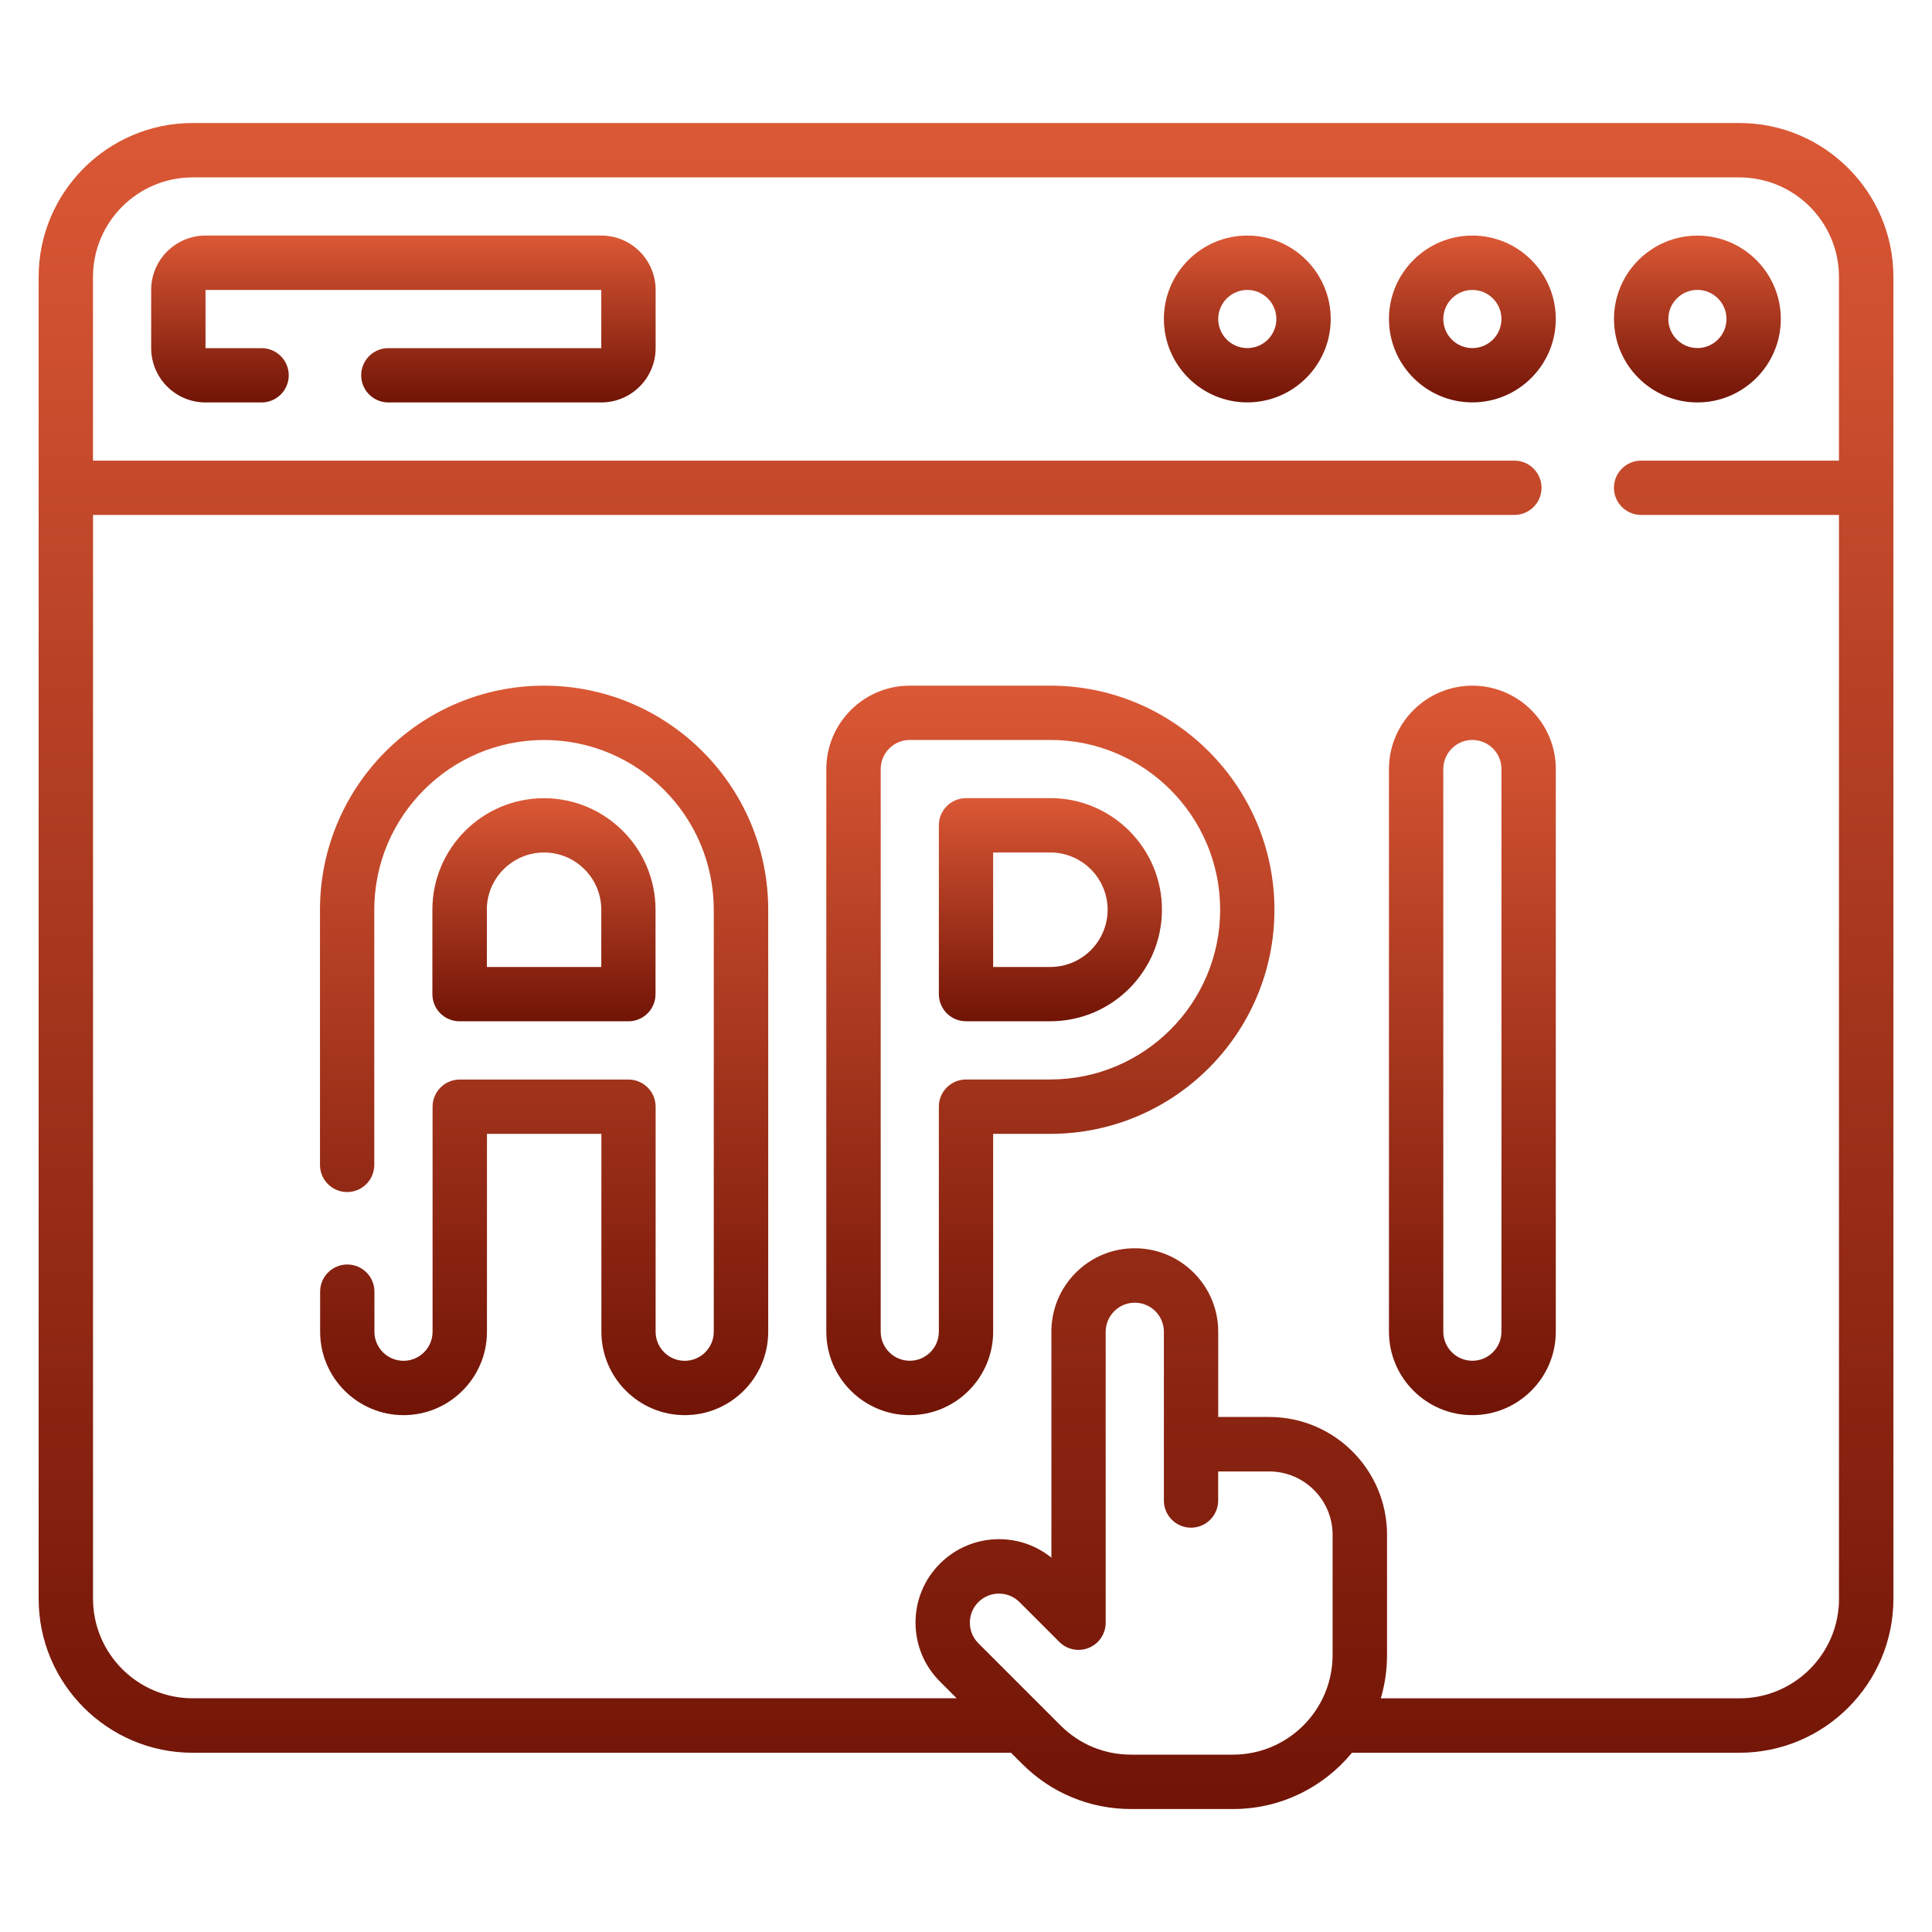 <svg xmlns="http://www.w3.org/2000/svg" xmlns:xlink="http://www.w3.org/1999/xlink" id="Ebene_1" data-name="Ebene 1" viewBox="0 0 400 400"><defs><style> .cls-1 { fill: url(#Unbenannter_Verlauf_5); } .cls-2 { fill: url(#Unbenannter_Verlauf_5-10); } .cls-3 { fill: url(#Unbenannter_Verlauf_5-2); } .cls-4 { fill: url(#Unbenannter_Verlauf_5-9); } .cls-5 { fill: url(#Unbenannter_Verlauf_5-7); } .cls-6 { fill: url(#Unbenannter_Verlauf_5-8); } .cls-7 { fill: url(#Unbenannter_Verlauf_5-5); } .cls-8 { fill: url(#Unbenannter_Verlauf_5-6); } .cls-9 { fill: url(#Unbenannter_Verlauf_5-3); } .cls-10 { fill: url(#Unbenannter_Verlauf_5-4); } </style><linearGradient id="Unbenannter_Verlauf_5" data-name="Unbenannter Verlauf 5" x1="200" y1="374.53" x2="200" y2="25.47" gradientUnits="userSpaceOnUse"><stop offset="0" stop-color="#711406"></stop><stop offset="1" stop-color="#db5835"></stop></linearGradient><linearGradient id="Unbenannter_Verlauf_5-2" data-name="Unbenannter Verlauf 5" x1="112.64" y1="211.45" x2="112.64" y2="165.25" xlink:href="#Unbenannter_Verlauf_5"></linearGradient><linearGradient id="Unbenannter_Verlauf_5-3" data-name="Unbenannter Verlauf 5" x1="112.64" y1="292.99" x2="112.64" y2="141.96" xlink:href="#Unbenannter_Verlauf_5"></linearGradient><linearGradient id="Unbenannter_Verlauf_5-4" data-name="Unbenannter Verlauf 5" x1="217.47" y1="292.99" x2="217.47" y2="141.96" xlink:href="#Unbenannter_Verlauf_5"></linearGradient><linearGradient id="Unbenannter_Verlauf_5-5" data-name="Unbenannter Verlauf 5" x1="217.47" y1="211.45" x2="217.47" y2="165.25" xlink:href="#Unbenannter_Verlauf_5"></linearGradient><linearGradient id="Unbenannter_Verlauf_5-6" data-name="Unbenannter Verlauf 5" x1="304.84" y1="292.99" x2="304.84" y2="141.96" xlink:href="#Unbenannter_Verlauf_5"></linearGradient><linearGradient id="Unbenannter_Verlauf_5-7" data-name="Unbenannter Verlauf 5" x1="351.43" y1="83.32" x2="351.43" y2="48.77" xlink:href="#Unbenannter_Verlauf_5"></linearGradient><linearGradient id="Unbenannter_Verlauf_5-8" data-name="Unbenannter Verlauf 5" x1="304.84" y1="83.32" x2="304.84" y2="48.77" xlink:href="#Unbenannter_Verlauf_5"></linearGradient><linearGradient id="Unbenannter_Verlauf_5-9" data-name="Unbenannter Verlauf 5" x1="258.24" y1="83.32" x2="258.24" y2="48.77" xlink:href="#Unbenannter_Verlauf_5"></linearGradient><linearGradient id="Unbenannter_Verlauf_5-10" data-name="Unbenannter Verlauf 5" x1="83.52" y1="83.32" x2="83.52" y2="48.77" xlink:href="#Unbenannter_Verlauf_5"></linearGradient></defs><path class="cls-1" d="M360.12,25.47H39.88c-17.58,0-31.88,14.3-31.88,31.88v273.66c0,17.58,14.3,31.88,31.88,31.88h169.44l2.31,2.31c6.02,6.02,14.02,9.34,22.54,9.34h21.12c9.9,0,18.77-4.54,24.62-11.65h80.22c17.58,0,31.88-14.3,31.88-31.88V57.35c0-17.57-14.3-31.88-31.88-31.88h0ZM255.29,363.28h-21.12c-5.51,0-10.69-2.14-14.59-6.04l-17.02-17.02c-1.14-1.14-1.76-2.65-1.76-4.26s.62-3.12,1.76-4.26c2.35-2.35,6.17-2.35,8.52,0l8.24,8.24c1.61,1.61,4.03,2.09,6.13,1.22,2.1-.87,3.47-2.92,3.47-5.2v-60.23c0-1.61.63-3.12,1.77-4.26,1.14-1.14,2.65-1.76,4.26-1.76h0c3.32,0,6.02,2.7,6.02,6.02v34.94c0,3.11,2.52,5.62,5.62,5.62s5.62-2.52,5.62-5.62v-6.02h10.57c7.24,0,13.12,5.89,13.12,13.12v24.89c0,11.37-9.25,20.62-20.62,20.62h0ZM380.75,331c0,11.38-9.25,20.62-20.62,20.62h-74.25c.84-2.85,1.29-5.86,1.29-8.98v-24.89c0-13.44-10.93-24.38-24.38-24.38h-10.57v-17.66c0-9.52-7.75-17.27-17.27-17.27h0c-4.61,0-8.95,1.79-12.21,5.05-3.26,3.26-5.06,7.6-5.06,12.22v46.79c-3.06-2.48-6.85-3.83-10.85-3.83-4.61,0-8.95,1.8-12.22,5.06-3.26,3.26-5.06,7.6-5.06,12.21s1.8,8.95,5.06,12.21l3.46,3.46H39.88c-11.37,0-20.62-9.25-20.62-20.62V106.61h294.28c3.11,0,5.62-2.52,5.62-5.62s-2.52-5.62-5.62-5.62H19.25v-38.02c0-11.37,9.25-20.62,20.62-20.62h320.25c11.37,0,20.62,9.25,20.62,20.62v38.02h-40.97c-3.1,0-5.62,2.52-5.62,5.62s2.52,5.62,5.62,5.62h40.97v224.39ZM380.75,331"></path><path class="cls-3" d="M95.16,211.45h34.94c3.11,0,5.62-2.52,5.62-5.62v-17.47c0-12.74-10.36-23.1-23.1-23.1s-23.1,10.36-23.1,23.1v17.47c0,3.11,2.52,5.62,5.62,5.62h0ZM100.79,188.35c0-6.53,5.32-11.85,11.85-11.85s11.85,5.32,11.85,11.85v11.85h-23.69v-11.85ZM100.79,188.35"></path><path class="cls-9" d="M112.64,141.96c-25.58,0-46.39,20.81-46.39,46.4v52.82c0,3.1,2.52,5.62,5.62,5.62s5.62-2.52,5.62-5.62v-52.82c0-19.38,15.77-35.15,35.15-35.15s35.14,15.77,35.14,35.15v87.36c0,3.32-2.7,6.02-6.02,6.02s-6.02-2.7-6.02-6.02v-46.59c0-3.1-2.52-5.62-5.62-5.62h-34.94c-3.11,0-5.62,2.52-5.62,5.62v46.59c0,3.32-2.7,6.02-6.02,6.02s-6.02-2.7-6.02-6.02v-8.3c0-3.11-2.52-5.62-5.62-5.62s-5.62,2.52-5.62,5.62v8.3c0,9.52,7.75,17.27,17.27,17.27s17.27-7.75,17.27-17.27v-40.97h23.69v40.97c0,9.52,7.75,17.27,17.27,17.27s17.27-7.75,17.27-17.27v-87.36c0-25.58-20.81-46.4-46.39-46.4h0ZM112.64,141.96"></path><path class="cls-10" d="M217.47,141.96h-29.12c-9.52,0-17.27,7.75-17.27,17.27v116.49c0,9.52,7.75,17.27,17.27,17.27s17.27-7.75,17.27-17.27v-40.97h11.85c25.58,0,46.39-20.81,46.39-46.39s-20.81-46.4-46.39-46.4h0ZM217.47,223.5h-17.47c-3.11,0-5.62,2.52-5.62,5.62v46.59c0,3.32-2.7,6.02-6.02,6.02s-6.02-2.7-6.02-6.02v-116.49c0-3.32,2.7-6.02,6.02-6.02h29.12c19.38,0,35.14,15.77,35.14,35.15s-15.76,35.14-35.14,35.14h0ZM217.47,223.5"></path><path class="cls-7" d="M217.47,165.25h-17.47c-3.11,0-5.62,2.52-5.62,5.62v34.95c0,3.11,2.52,5.62,5.62,5.62h17.47c12.73,0,23.1-10.36,23.1-23.1s-10.36-23.1-23.1-23.1h0ZM217.47,200.2h-11.85v-23.7h11.85c6.53,0,11.85,5.32,11.85,11.85s-5.32,11.85-11.85,11.85h0ZM217.47,200.2"></path><path class="cls-8" d="M304.84,141.96c-9.52,0-17.27,7.75-17.27,17.27v116.49c0,9.52,7.75,17.27,17.27,17.27s17.27-7.75,17.27-17.27v-116.49c0-9.52-7.75-17.27-17.27-17.27h0ZM310.86,275.71c0,3.32-2.7,6.02-6.02,6.02s-6.02-2.7-6.02-6.02v-116.49c0-3.32,2.7-6.02,6.02-6.02s6.02,2.7,6.02,6.02v116.49ZM310.86,275.71"></path><path class="cls-5" d="M351.43,83.32c9.52,0,17.27-7.75,17.27-17.27s-7.75-17.27-17.27-17.27-17.27,7.75-17.27,17.27,7.75,17.27,17.27,17.27h0ZM351.43,60.02c3.32,0,6.02,2.7,6.02,6.02s-2.7,6.02-6.02,6.02-6.02-2.7-6.02-6.02,2.7-6.02,6.02-6.02h0ZM351.43,60.02"></path><path class="cls-6" d="M304.84,48.77c-9.52,0-17.27,7.75-17.27,17.27s7.75,17.27,17.27,17.27,17.27-7.75,17.27-17.27-7.75-17.27-17.27-17.27h0ZM304.84,72.07c-3.32,0-6.02-2.7-6.02-6.02s2.7-6.02,6.02-6.02,6.02,2.7,6.02,6.02-2.7,6.02-6.02,6.02h0ZM304.84,72.07"></path><path class="cls-4" d="M258.24,48.77c-9.52,0-17.27,7.75-17.27,17.27s7.75,17.27,17.27,17.27,17.27-7.75,17.27-17.27-7.75-17.27-17.27-17.27h0ZM258.24,72.07c-3.32,0-6.02-2.7-6.02-6.02s2.7-6.02,6.02-6.02,6.02,2.7,6.02,6.02-2.7,6.02-6.02,6.02h0ZM258.24,72.07"></path><path class="cls-2" d="M124.48,48.77H42.55c-6.2,0-11.25,5.05-11.25,11.25v12.05c0,6.2,5.05,11.25,11.25,11.25h11.6c3.11,0,5.63-2.52,5.63-5.62s-2.52-5.62-5.63-5.62h-11.6v-12.05h81.94v12.05h-44.09c-3.11,0-5.62,2.52-5.62,5.62s2.52,5.62,5.62,5.62h44.09c6.2,0,11.25-5.05,11.25-11.25v-12.05c0-6.2-5.05-11.25-11.25-11.25h0ZM124.48,48.77"></path></svg>
